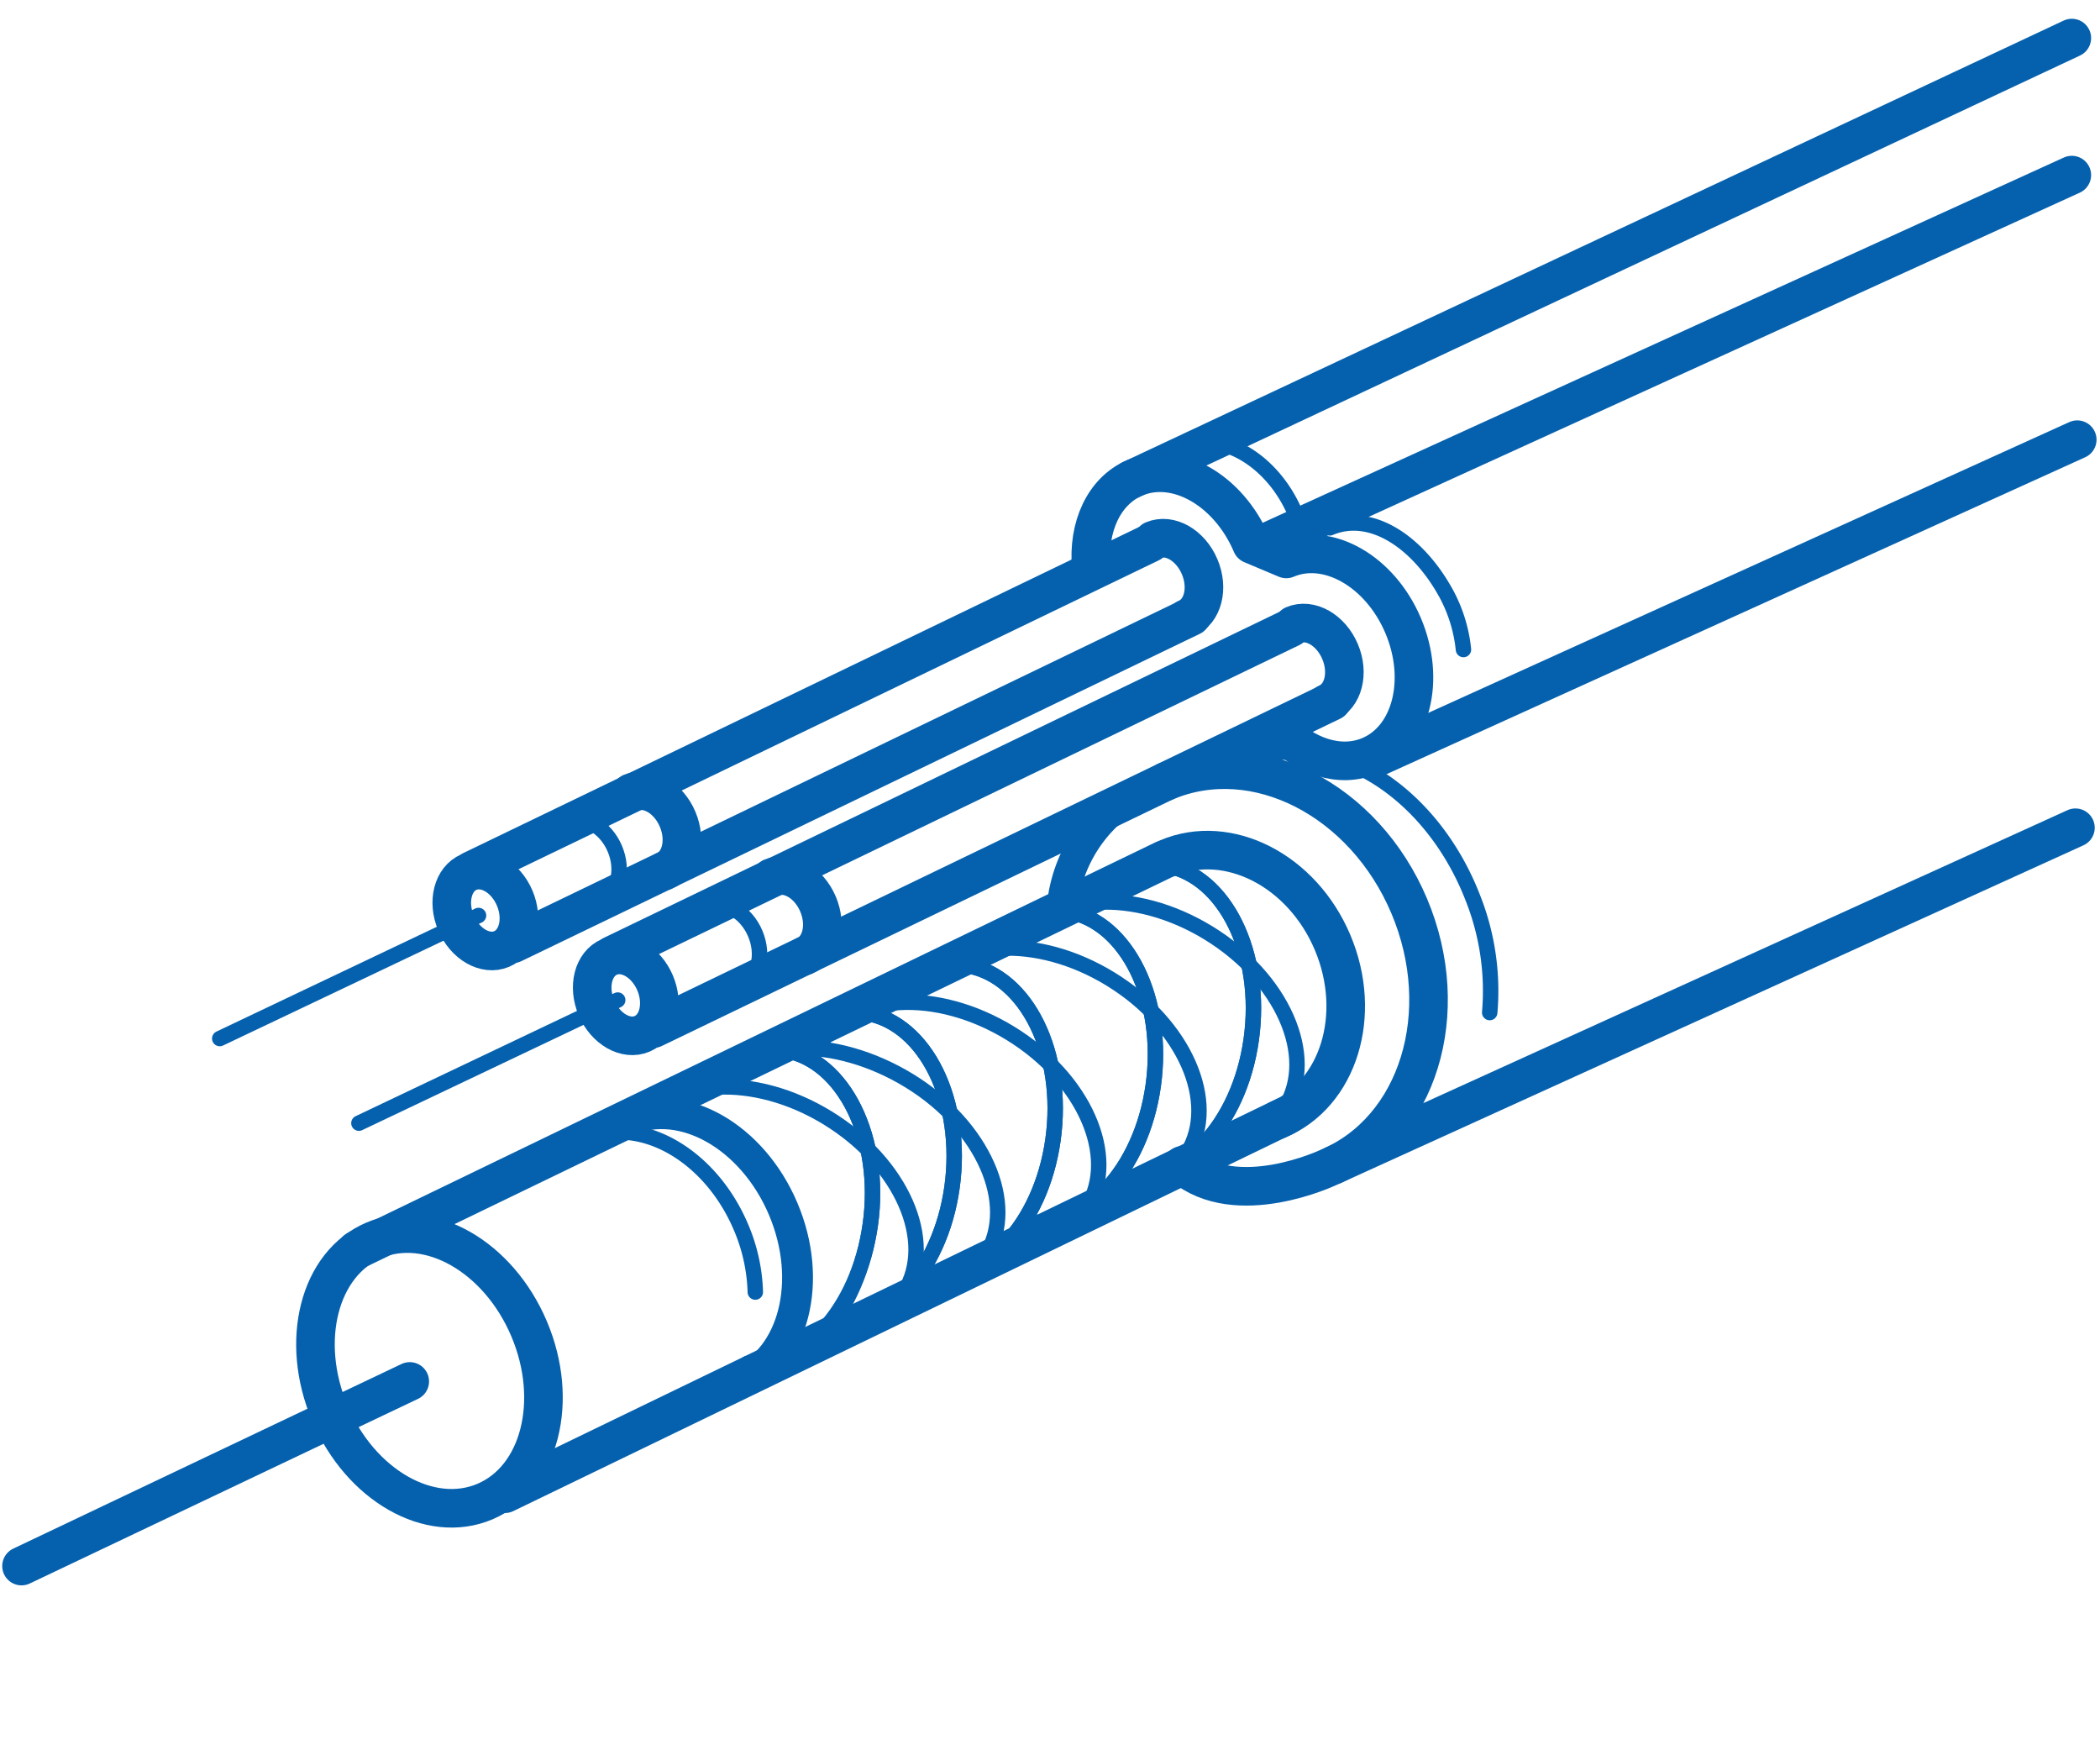 <svg id="Слой_1" data-name="Слой 1" xmlns="http://www.w3.org/2000/svg" viewBox="0 0 136.063 113.386"><defs><style>.cls-1,.cls-2,.cls-3{fill:none;stroke:#0561ae;stroke-linecap:round;stroke-linejoin:round;}.cls-1{stroke-width:2.5px;}.cls-2{stroke-width:2px;}</style></defs><line class="cls-1" x1="75.381" y1="55.703" x2="23.097" y2="80.982"/><line class="cls-1" x1="26.549" y1="89.491" x2="1.394" y2="101.452"/><line class="cls-1" x1="83.263" y1="72.309" x2="32.715" y2="96.766"/><line class="cls-1" x1="134.471" y1="53.623" x2="86.434" y2="75.466"/><line class="cls-1" x1="134.588" y1="28.483" x2="89.361" y2="48.996"/><line class="cls-1" x1="134.237" y1="2.466" x2="73.293" y2="31.063"/><line class="cls-1" x1="134.237" y1="11.343" x2="82.12" y2="35.098"/><ellipse class="cls-1" cx="27.826" cy="88.812" rx="7.009" ry="9.195" transform="translate(-32.506 17.946) rotate(-23.013)"/><path class="cls-2" d="M40.693,72.58c3.563-1.513,8.06,1.049,10.046,5.723s.707,9.69-2.856,11.203"/><path class="cls-1" d="M75.646,55.591c3.932-1.66,8.722.789,10.697,5.47s.388,9.82-3.544,11.479"/><path class="cls-1" d="M75.529,50.627c5.8-2.448,12.864,1.164,15.777,8.067s.573,14.483-5.227,16.931c0,0-5.969,2.845-9.473-.134"/><path class="cls-3" d="M80.985,49.226c5.295-2.036,11.767,1.982,14.457,8.975a16.334,16.334,0,0,1,1.079,7.393"/><line class="cls-1" x1="86.299" y1="45.427" x2="42.338" y2="66.635"/><line class="cls-1" x1="83.643" y1="40.664" x2="39.682" y2="61.872"/><line class="cls-3" x1="40.023" y1="64.786" x2="23.254" y2="72.76"/><ellipse class="cls-1" cx="40.545" cy="64.481" rx="2.064" ry="2.708" transform="translate(-21.982 20.983) rotate(-23.013)"/><path class="cls-1" d="M82.8,47.166c1.697,1.836,4.011,2.622,5.957,1.796,2.684-1.14,3.648-4.919,2.152-8.441S86.024,35.068,83.34,36.208l-2.242-.944c-1.496-3.522-4.884-5.452-7.569-4.312-2.016.856-3.061,3.202-2.823,5.808"/><path class="cls-3" d="M94.82,42.077a9.673,9.673,0,0,0-1.088-3.57c-1.818-3.367-4.884-5.452-7.569-4.312l-2.242-.944c-1.496-3.522-4.884-5.452-7.569-4.312"/><path class="cls-1" d="M83.814,40.491c1.068-.453,2.415.314,3.01,1.715s.212,2.904-.856,3.357"/><path class="cls-1" d="M49.99,56.849c1.068-.453,2.415.314,3.01,1.715s.212,2.904-.856,3.357"/><path class="cls-3" d="M45.922,58.758c1.068-.453,2.415.314,3.01,1.715s.212,2.904-.856,3.357"/><line class="cls-1" x1="77.201" y1="39.93" x2="33.241" y2="61.138"/><line class="cls-1" x1="74.545" y1="35.168" x2="30.585" y2="56.376"/><line class="cls-3" x1="31.006" y1="59.306" x2="14.238" y2="67.279"/><ellipse class="cls-1" cx="31.447" cy="58.984" rx="2.064" ry="2.708" transform="translate(-20.557 16.989) rotate(-23.013)"/><path class="cls-1" d="M74.716,34.995c1.068-.453,2.415.314,3.01,1.715s.212,2.904-.856,3.357"/><path class="cls-1" d="M40.892,51.352c1.068-.453,2.415.314,3.01,1.715s.212,2.904-.856,3.357"/><path class="cls-3" d="M36.824,53.261c1.068-.453,2.415.314,3.01,1.715s.212,2.904-.856,3.357"/><path class="cls-3" d="M62.374,62.515c3.85.403,6.498,5.244,5.914,10.813s-4.177,9.756-8.027,9.353"/><path class="cls-3" d="M62.374,62.515c3.85.403,6.498,5.244,5.914,10.813s-4.177,9.756-8.027,9.353"/><path class="cls-3" d="M53.161,67.61c2.025-3.299,7.535-3.599,12.307-.669s6.999,7.978,4.974,11.277"/><path class="cls-3" d="M55.831,65.594c3.85.403,6.498,5.244,5.914,10.813s-4.177,9.756-8.027,9.353"/><path class="cls-3" d="M55.831,65.594c3.85.403,6.498,5.244,5.914,10.813s-4.177,9.756-8.027,9.353"/><path class="cls-3" d="M46.443,70.425c2.025-3.299,7.71-3.335,12.482-.406s6.999,7.978,4.974,11.277"/><path class="cls-3" d="M50.539,68c3.85.403,6.498,5.244,5.914,10.813s-4.177,9.918-8.027,9.515"/><path class="cls-3" d="M50.539,68c3.85.403,6.498,5.244,5.914,10.813s-4.177,10.402-8.027,9.999"/><path class="cls-3" d="M41.326,73.094c2.025-3.299,7.535-3.599,12.307-.669s6.999,7.978,4.974,11.277"/><path class="cls-3" d="M75.219,56.021c3.85.403,6.498,5.244,5.914,10.813s-4.177,9.756-8.027,9.353"/><path class="cls-3" d="M75.219,56.021c3.85.403,6.498,5.244,5.914,10.813s-4.177,9.756-8.027,9.353"/><path class="cls-3" d="M66.007,61.115c2.025-3.299,7.535-3.599,12.307-.669s6.999,7.978,4.974,11.277"/><path class="cls-3" d="M68.869,59.003c3.85.403,6.498,5.244,5.914,10.813s-4.177,9.756-8.027,9.353"/><path class="cls-3" d="M68.869,59.003c3.85.403,6.498,5.244,5.914,10.813s-4.177,9.756-8.027,9.353"/><path class="cls-3" d="M59.656,64.098c2.025-3.299,7.535-3.599,12.307-.669s6.999,7.978,4.974,11.277"/><path class="cls-3" d="M37.96,73.766c3.563-1.513,8.06,1.049,10.046,5.723a11.519,11.519,0,0,1,.932,4.212"/><path class="cls-2" d="M68.897,58.148a9.501,9.501,0,0,1,3.154-5.665"/></svg>